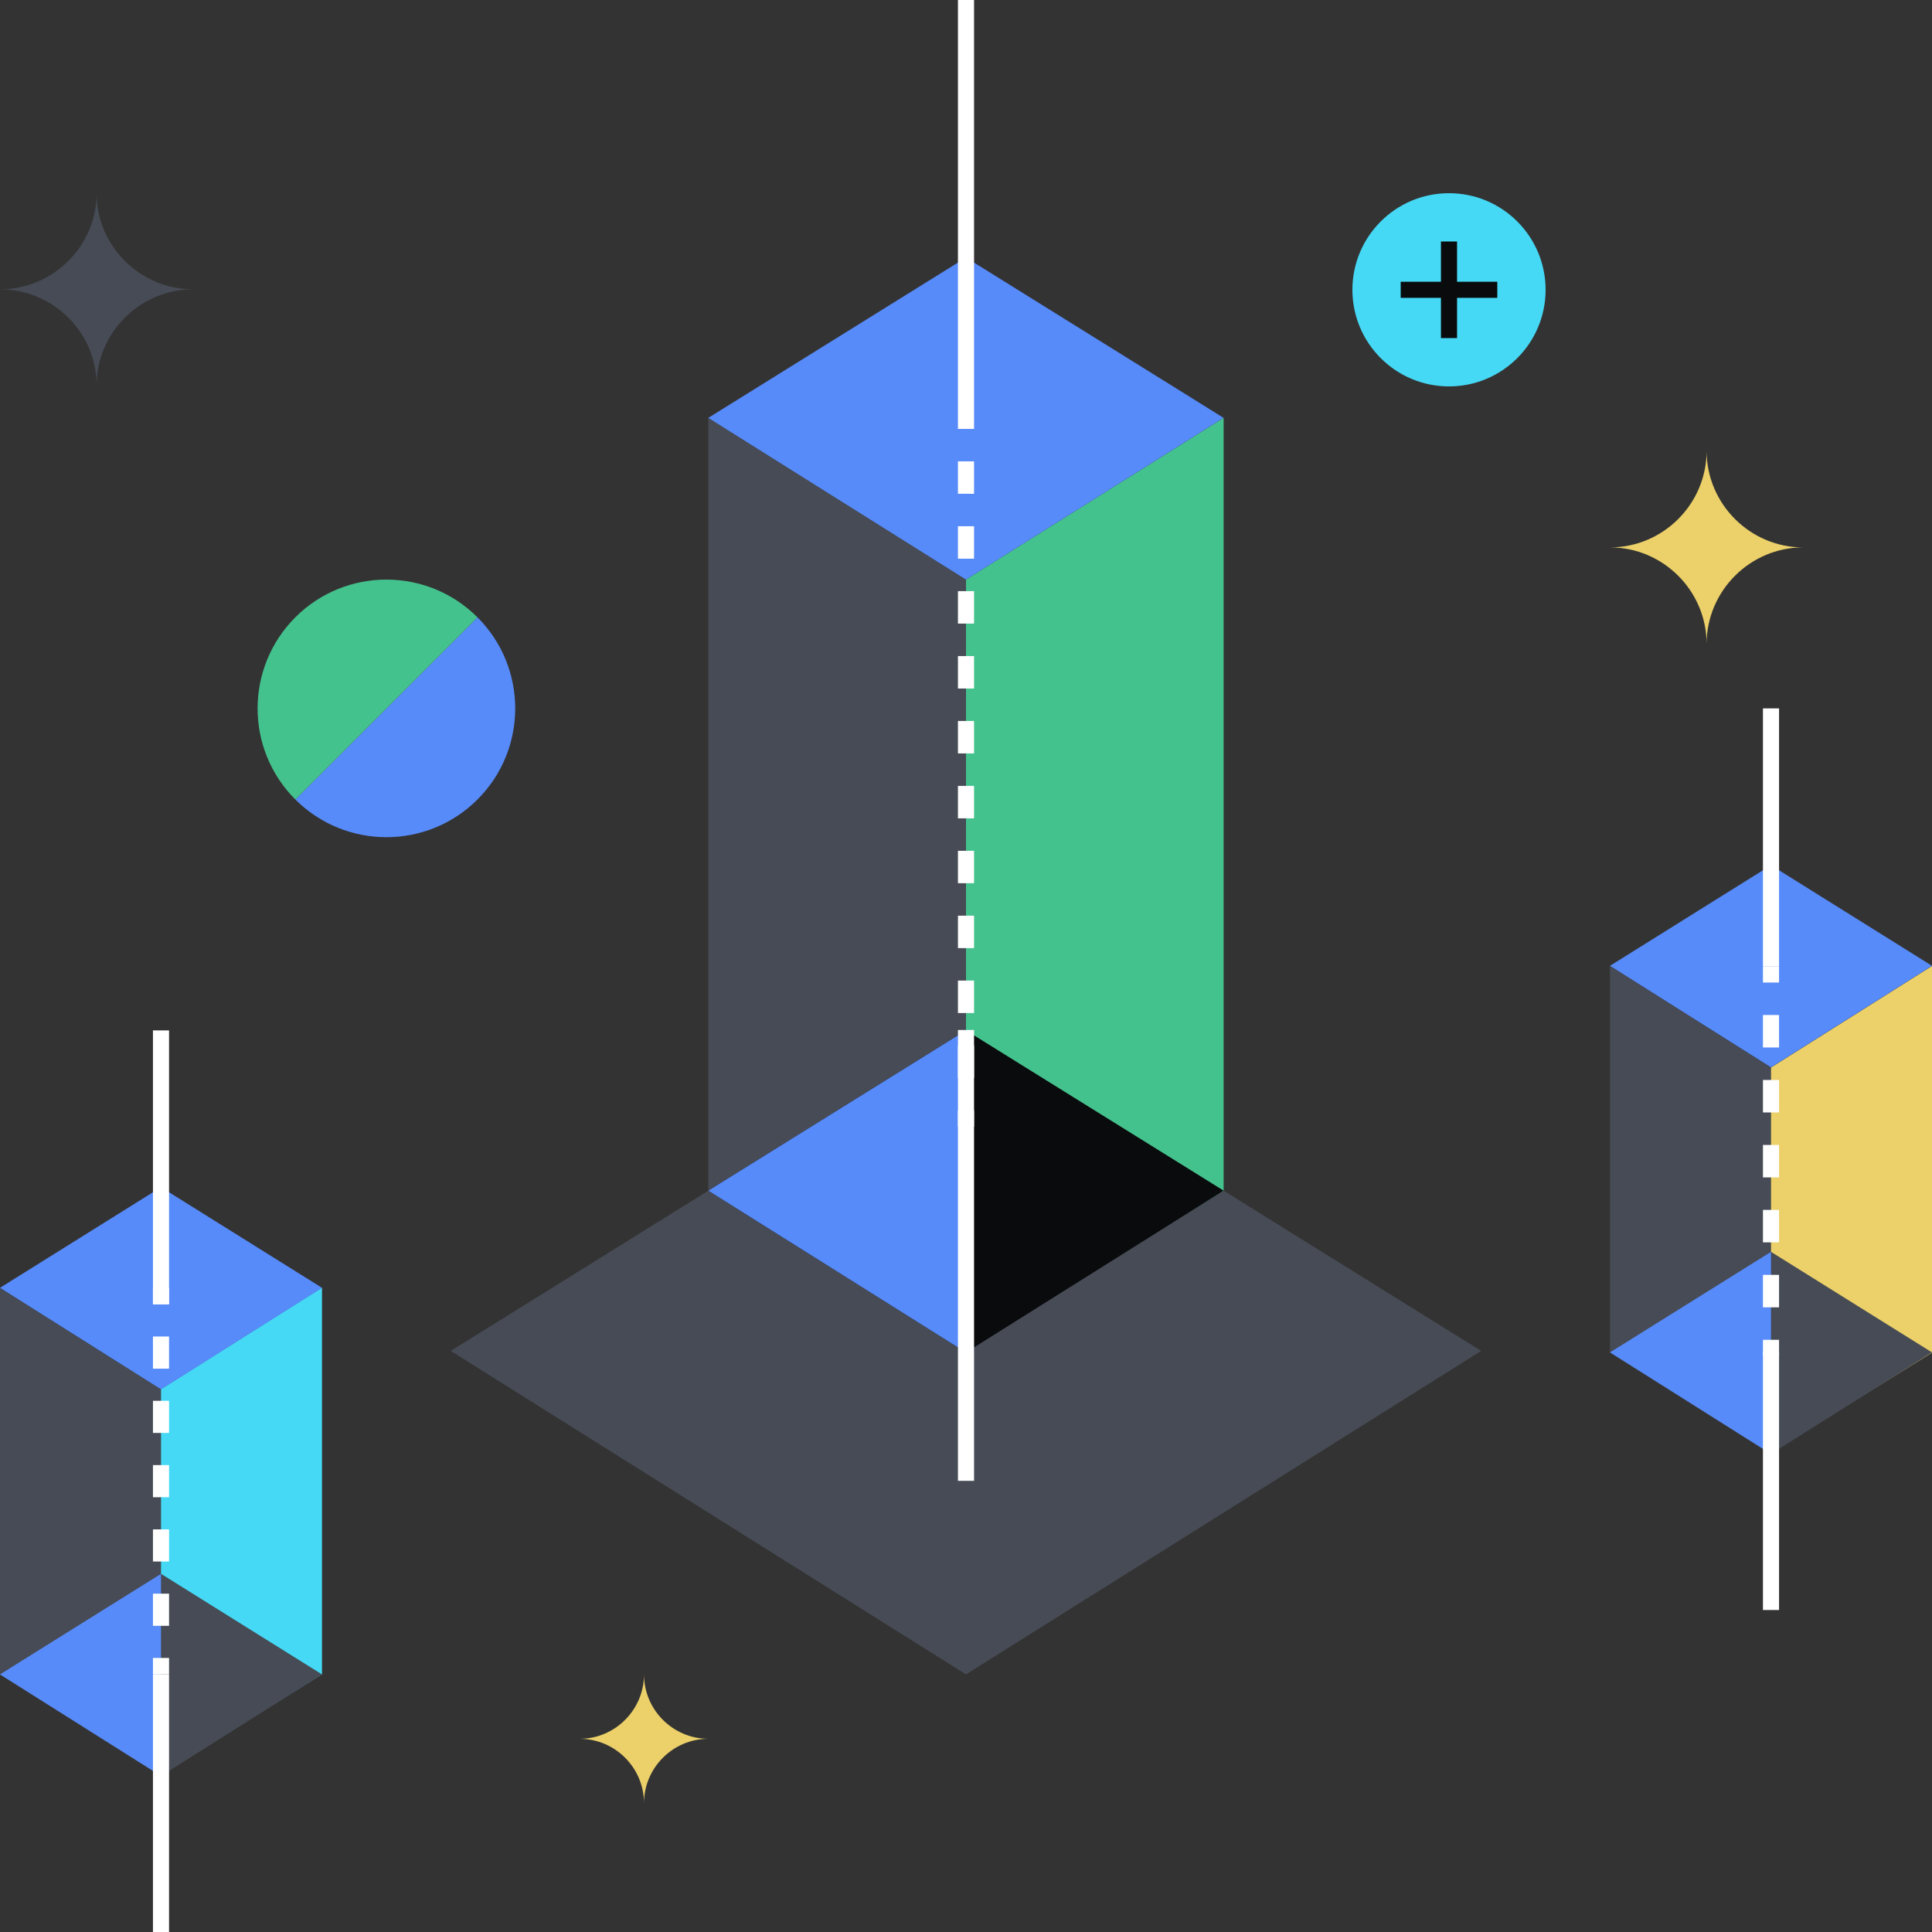 <svg xmlns="http://www.w3.org/2000/svg" fill="none" viewBox="0 0 240 240"><rect x="0" y="0" width="240" height="240" fill="#333333" stroke="none"/><path fill="#ECD069" d="M224 68c-6.6 0-12 5.4-12 12 0-6.6-5.4-12-12-12 6.6 0 12-5.4 12-12 0 6.6 5.4 12 12 12"/><path fill="#464B55" d="M24 35.94c-6.6 0-12 5.374-12 11.942C12 41.314 6.6 35.94 0 35.94c6.6 0 12-5.374 12-11.941 0 6.567 5.4 11.94 12 11.94"/><path fill="#578BFA" fill-rule="evenodd" d="M59.319 99.311c6.248-6.247 6.242-16.379-.003-22.624l-11.31 11.31-11.318 11.317c6.245 6.245 16.376 6.252 22.63-.003" clip-rule="evenodd"/><path fill="#44C28D" d="M59.314 76.687 36.686 99.315c-6.246-6.246-6.251-16.377.003-22.632 6.248-6.247 16.38-6.242 22.624.003"/><path fill="#45D9F5" fill-rule="evenodd" d="M180 24c-6.624 0-12 5.37-12 12.005h.001C168.001 42.63 173.377 48 180 48s12-5.37 12-11.996C192 29.37 186.624 24 180 24" clip-rule="evenodd"/><path fill="#0A0B0D" fill-rule="evenodd" d="M179 37v5h2v-5h5v-2h-5v-5h-2v5h-5v2z" clip-rule="evenodd"/><path fill="#464B55" d="m200 120.003 20 12.612v47.788l-20-12.402zm-200 40 20 12.612v47.788L0 208.001z"/><path fill="#ECD069" d="M88 216c-4.4 0-8 3.6-8 8 0-4.4-3.6-8-8-8 4.4 0 8-3.6 8-8 0 4.4 3.6 8 8 8m152-96-20 12.612v47.83l20-12.402z"/><path fill="#578BFA" d="m240 119.978-19.999-12.495L200 119.978l20.001 12.611z"/><path fill="#464B55" d="m240 168.002-19.999-12.495L200 168.002l20.001 12.611z"/><path fill="#578BFA" d="M220 155.508v25.104l-20-12.611z"/><path fill="#FFFFFF" fill-rule="evenodd" d="M221 88v32.036h-2V88zm0 79.964V200h-2v-32.036z" clip-rule="evenodd"/><path fill="#FFFFFF" fill-rule="evenodd" d="M219 122.054v-2.018h2v2.018zm0 8.069v-4.035h2v4.035zm0 8.07v-4.035h2v4.035zm0 8.069v-4.034h2v4.034zm0 8.07v-4.035h2v4.035zm0 8.07v-4.035h2v4.035zm0 6.052v-2.018h2v2.018z" clip-rule="evenodd"/><path fill="#45D9F5" d="m40 159.953-20 12.612v47.83l20-12.402z"/><path fill="#578BFA" d="m40 159.978-19.999-12.495L0 159.978l20.001 12.611z"/><path fill="#464B55" d="m40 208.002-19.999-12.495L0 208.002l20.001 12.611z"/><path fill="#578BFA" d="M20 195.508v25.104L0 208.001z"/><path fill="#FFFFFF" fill-rule="evenodd" d="M21 128v34h-2v-34zm0 79.964V240h-2v-32.036z" clip-rule="evenodd"/><path fill="#FFFFFF" fill-rule="evenodd" d="M19 162.033v-1.997h2v1.997zm0 7.986v-3.993h2v3.993zm0 7.986v-3.993h2v3.993zm0 7.987v-3.994h2v3.994zm0 7.986v-3.993h2v3.993zm0 7.986v-3.993h2v3.993zm0 5.99v-1.997h2v1.997z" clip-rule="evenodd"/><path fill="#464B55" d="M183.997 167.814 119.998 128l-64.006 39.814L119.998 208z"/><path fill="#44C28D" d="M152.002 51.911 120 71.998v95.754l32.002-19.845z"/><path fill="#464B55" d="M87.992 51.82 119.994 72v95.748l-32.002-19.845z"/><path fill="#578BFA" d="M151.997 51.907 119.996 32 87.992 51.907 119.996 72z"/><path fill="#0A0B0D" d="m152.004 147.907-32-19.907L88 147.907 120.004 168z"/><path fill="#578BFA" d="M119.994 128v40l-32.002-20.093z"/><path fill="#FFFFFF" fill-rule="evenodd" d="M121 0v51.262h-2V0zm0 127.951v56.003h-2v-56.003z" clip-rule="evenodd"/><path fill="#FFFFFF" fill-rule="evenodd" d="M119 53.278v-2.016h2v2.016zm0 8.062v-4.03h2v4.031zm0 8.063v-4.031h2v4.031zm0 8.063v-4.031h2v4.031zm0 8.063v-4.031h2v4.031zm0 8.063v-4.031h2v4.031zm0 8.063v-4.031h2v4.031zm0 8.063v-4.031h2v4.031zm0 8.063v-4.031h2v4.031zm0 8.063v-4.032h2v4.032zm0 8.063v-4.032h2v4.032zm0 6.047v-2.016h2v2.016z" clip-rule="evenodd"/></svg>